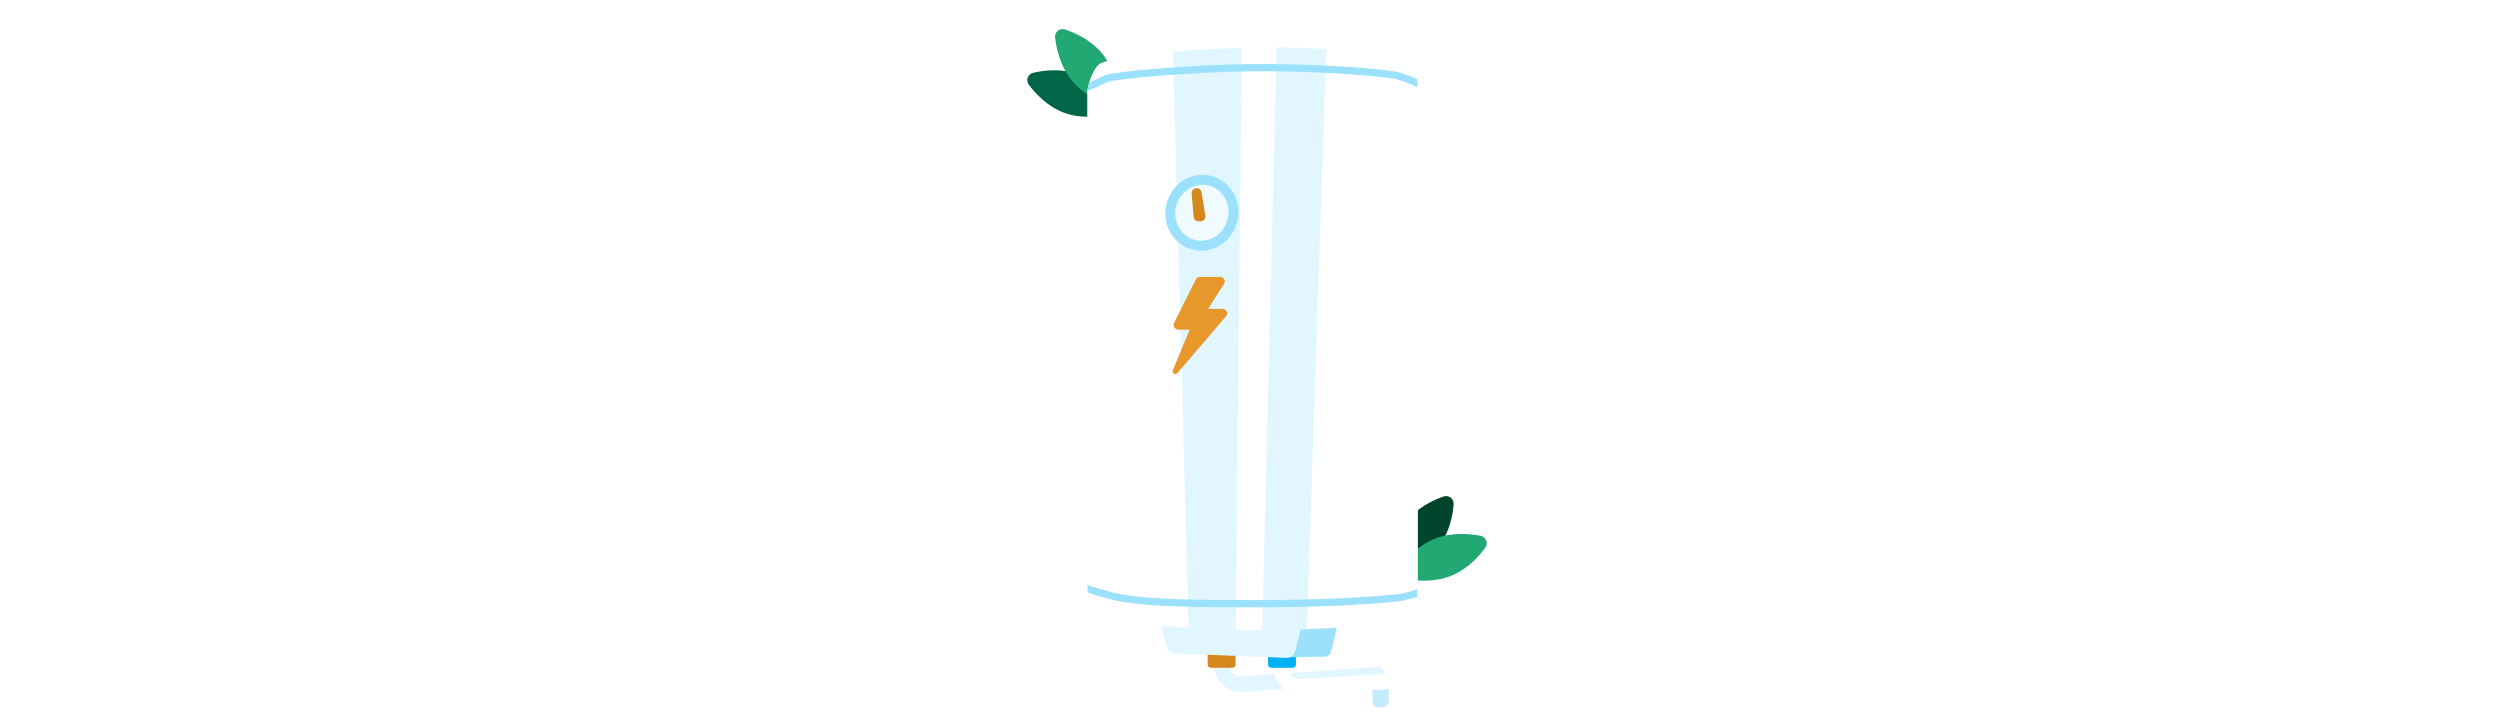 <svg fill="none" height="108" viewBox="0 0 375 108" width="375" xmlns="http://www.w3.org/2000/svg">
<g clip-path="url(#clip0_656_28943)">
<path d="M215.806 81.973C214.177 84.077 211.784 85.209 210.219 85.762C209.395 86.053 208.603 85.447 208.674 84.576C208.806 82.939 209.286 80.371 210.909 78.274C212.538 76.17 214.932 75.038 216.496 74.485C217.321 74.194 218.112 74.8 218.042 75.671C217.91 77.308 217.429 79.876 215.806 81.973Z" fill="#00452B"></path>
<path d="M215.255 80.794C212.778 81.761 211.038 83.687 210.07 85.016C209.549 85.733 209.925 86.67 210.796 86.835C212.443 87.146 215.096 87.376 217.591 86.402C220.068 85.435 221.808 83.509 222.775 82.18C223.297 81.463 222.92 80.525 222.049 80.361C220.403 80.049 217.749 79.82 215.255 80.794Z" fill="#22A872"></path>
<path d="M161.691 11.137C164.189 12.053 165.992 13.993 166.991 15.317C167.518 16.015 167.18 16.952 166.328 17.149C164.728 17.518 162.135 17.835 159.646 16.922C157.148 16.005 155.345 14.066 154.345 12.742C153.818 12.044 154.157 11.106 155.009 10.91C156.609 10.541 159.202 10.223 161.691 11.137Z" fill="#006647"></path>
<path d="M160.733 12.018C162.404 14.086 164.766 15.163 166.325 15.683C167.166 15.964 167.946 15.322 167.84 14.442C167.639 12.778 167.055 10.179 165.373 8.096C163.703 6.027 161.341 4.95 159.782 4.43C158.941 4.15 158.161 4.791 158.267 5.671C158.468 7.335 159.051 9.934 160.733 12.018Z" fill="#22A872"></path>
<g filter="url(#filter0_dd_656_28943)">
<rect fill="#C2ECFC" height="3.831" rx="0.891" transform="matrix(-1 0 0 1 208.32 99.124)" width="2.438"></rect>
</g>
<g filter="url(#filter1_dd_656_28943)">
<rect fill="white" height="3.831" rx="0.891" transform="matrix(-1 0 0 1 211.455 100.169)" width="2.09"></rect>
</g>
<path d="M206.636 102.35C207.274 102.305 207.755 101.751 207.71 101.113C207.664 100.475 207.111 99.994 206.473 100.039L206.554 101.195L206.636 102.35ZM183.18 98.118L182.025 98.207L182.175 100.158L183.33 100.069L184.484 99.981L184.334 98.029L183.18 98.118ZM186.297 102.628L186.379 103.784L206.636 102.35L206.554 101.195L206.473 100.039L186.215 101.473L186.297 102.628ZM183.33 100.069L182.175 100.158C182.341 102.317 184.219 103.936 186.379 103.784L186.297 102.628L186.215 101.473C185.326 101.536 184.553 100.869 184.484 99.981L183.33 100.069Z" fill="#E1F6FF"></path>
<path d="M210.245 103.255C210.883 103.217 211.369 102.668 211.33 102.029C211.292 101.391 210.743 100.905 210.105 100.944L210.175 102.099L210.245 103.255ZM192.229 98.842H191.072V100.233H192.229H193.387V98.842H192.229ZM195.177 103.007L195.246 104.163L210.245 103.255L210.175 102.099L210.105 100.944L195.107 101.851L195.177 103.007ZM192.229 100.233H191.072C191.072 102.501 192.983 104.3 195.246 104.163L195.177 103.007L195.107 101.851C194.174 101.908 193.387 101.167 193.387 100.233H192.229Z" fill="white"></path>
<rect fill="#00B0F4" height="3.135" rx="0.463" width="4.18" x="190.209" y="97.034"></rect>
<rect fill="#D4871A" height="1.975" rx="0.232" stroke="#D4871A" stroke-width="0.463" width="3.717" x="181.384" y="97.962"></rect>
<path d="M192.819 98.529L184.655 95.196C183.714 94.812 183.989 93.412 185.005 93.412H199.55C200.153 93.412 200.595 93.978 200.449 94.563L199.642 97.791C199.54 98.197 199.179 98.485 198.761 98.493L193.186 98.597C193.061 98.6 192.936 98.576 192.819 98.529Z" fill="#9BE1FD"></path>
<path d="M175.411 96.872L174.781 94.353C174.635 93.768 175.077 93.202 175.68 93.202H193.758C194.361 93.202 194.803 93.768 194.657 94.353L193.861 97.538C193.754 97.964 193.363 98.257 192.925 98.239L176.272 97.573C175.861 97.557 175.511 97.271 175.411 96.872Z" fill="#E1F6FF" stroke="#E1F6FF" stroke-width="0.891"></path>
<path d="M163.091 89.249V13.596C163.091 13.596 163.579 10.696 164.901 9.614C166.892 7.985 199.469 4.909 211.415 9.614C212.681 10.113 212.681 12.691 212.681 12.691V89.249C212.681 89.249 212.163 91.618 211.053 92.507C209.243 93.955 197.188 94.504 188.248 94.498C179.379 94.491 168.158 93.593 165.625 92.507C163.091 91.421 163.091 89.249 163.091 89.249Z" fill="white"></path>
<path d="M191.506 7.114C194.028 7.127 196.535 7.205 198.926 7.368L196.031 94.371C193.771 94.447 191.482 94.487 189.334 94.496L191.506 7.114Z" fill="#E1F6FF"></path>
<path d="M175.94 7.777C179.058 7.5 182.601 7.281 186.257 7.178L185.352 94.467C183.015 94.419 180.602 94.319 178.293 94.179L175.94 7.777Z" fill="#E1F6FF"></path>
<path clip-rule="evenodd" d="M163.141 88.822C163.141 88.822 163.099 87.919 163.141 87.789C163.296 87.839 163.75 87.964 163.906 88.012C164.198 88.103 164.607 88.228 165.075 88.363C166.014 88.636 167.169 88.946 168.077 89.114C172.883 90.004 180.568 90.007 188.692 90.01L188.792 90.01C196.987 90.013 204.867 89.648 209.726 89.109C210.258 89.049 210.946 88.879 211.52 88.716C211.803 88.635 212.094 88.528 212.271 88.472C212.364 88.442 212.509 88.412 212.601 88.38V89.506C212.416 89.565 212.114 89.676 211.817 89.76C211.233 89.927 210.473 90.118 209.846 90.188C204.932 90.734 197.009 91.099 188.791 91.096L188.575 91.096C180.541 91.093 172.783 91.09 167.879 90.182C166.916 90.004 165.718 89.681 164.772 89.406C164.297 89.268 163.881 89.141 163.583 89.049L163.141 88.822Z" fill="#9BE1FD" fill-rule="evenodd"></path>
<path clip-rule="evenodd" d="M208.977 11.78C205.579 11.244 195.714 10.576 187.17 10.701C183.038 10.761 178.084 11.032 173.999 11.355C171.957 11.517 170.136 11.692 168.747 11.859C168.052 11.943 167.47 12.025 167.025 12.101C166.56 12.181 166.294 12.247 166.195 12.288C165.669 12.506 165.001 12.818 164.459 13.078C164.143 13.229 163.141 13.599 163.141 13.599L163.312 12.568C163.312 12.568 163.668 12.253 163.989 12.099C164.535 11.837 165.224 11.515 165.779 11.285C166.007 11.191 166.39 11.108 166.841 11.031C167.312 10.95 167.913 10.866 168.617 10.781C170.026 10.611 171.862 10.435 173.913 10.273C178.015 9.948 182.993 9.676 187.155 9.615C195.735 9.49 205.667 10.158 209.147 10.707C209.95 10.834 210.901 11.171 211.628 11.461C211.997 11.608 212.372 11.778 212.601 11.881V13.083C212.542 13.056 212.211 12.89 212.102 12.841C211.883 12.743 211.577 12.61 211.225 12.469C210.512 12.184 209.654 11.887 208.977 11.78Z" fill="#9BE1FD" fill-rule="evenodd"></path>
<ellipse cx="180.285" cy="31.916" fill="#F0FBFF" rx="4.728" ry="4.958" stroke="#9BE1FD" stroke-width="1.49" transform="rotate(14.076 180.285 31.916)"></ellipse>
<path d="M179.785 32.459L179.494 28.966L180.076 32.459H179.785Z" fill="#D4871A" stroke="#D4871A" stroke-linecap="round" stroke-linejoin="round" stroke-width="1.49"></path>
<path d="M182.929 41.861H179.924C179.785 41.861 179.658 41.941 179.599 42.067L176.404 48.862C176.286 49.114 176.47 49.404 176.749 49.404H178.852L176.318 55.919L183.918 46.661H181.232C180.932 46.661 180.75 46.33 180.91 46.077L183.232 42.412C183.383 42.173 183.211 41.861 182.929 41.861Z" fill="#E6982B"></path>
<path d="M183.049 41.85H179.981C179.845 41.85 179.72 41.926 179.66 42.048L176.386 48.595C176.267 48.833 176.44 49.114 176.707 49.114H178.392C178.648 49.114 178.822 49.374 178.724 49.61L176.208 55.678C176.169 55.772 176.293 55.848 176.359 55.771L183.668 47.24C183.868 47.007 183.702 46.648 183.396 46.648H181.289C181.005 46.648 180.834 46.334 180.987 46.096L183.351 42.402C183.504 42.163 183.333 41.85 183.049 41.85Z" stroke="#E6982B" stroke-width="0.628"></path>
</g>
<defs>
<filter color-interpolation-filters="sRGB" filterUnits="userSpaceOnUse" height="17.203" id="filter0_dd_656_28943" width="15.81" x="199.196" y="94.667">
<feFlood flood-opacity="0" result="BackgroundImageFix"></feFlood>
<feColorMatrix in="SourceAlpha" result="hardAlpha" type="matrix" values="0 0 0 0 0 0 0 0 0 0 0 0 0 0 0 0 0 0 127 0"></feColorMatrix>
<feOffset dy="2.229"></feOffset>
<feGaussianBlur stdDeviation="3.343"></feGaussianBlur>
<feColorMatrix type="matrix" values="0 0 0 0 0.349 0 0 0 0 0.439 0 0 0 0 0.569 0 0 0 0.1 0"></feColorMatrix>
<feBlend in2="BackgroundImageFix" mode="normal" result="effect1_dropShadow_656_28943"></feBlend>
<feColorMatrix in="SourceAlpha" result="hardAlpha" type="matrix" values="0 0 0 0 0 0 0 0 0 0 0 0 0 0 0 0 0 0 127 0"></feColorMatrix>
<feOffset dy="0.891"></feOffset>
<feGaussianBlur stdDeviation="0.891"></feGaussianBlur>
<feColorMatrix type="matrix" values="0 0 0 0 0.349 0 0 0 0 0.439 0 0 0 0 0.569 0 0 0 0.15 0"></feColorMatrix>
<feBlend in2="effect1_dropShadow_656_28943" mode="normal" result="effect2_dropShadow_656_28943"></feBlend>
<feBlend in="SourceGraphic" in2="effect2_dropShadow_656_28943" mode="normal" result="shape"></feBlend>
</filter>
<filter color-interpolation-filters="sRGB" filterUnits="userSpaceOnUse" height="17.203" id="filter1_dd_656_28943" width="15.461" x="202.68" y="95.712">
<feFlood flood-opacity="0" result="BackgroundImageFix"></feFlood>
<feColorMatrix in="SourceAlpha" result="hardAlpha" type="matrix" values="0 0 0 0 0 0 0 0 0 0 0 0 0 0 0 0 0 0 127 0"></feColorMatrix>
<feOffset dy="2.229"></feOffset>
<feGaussianBlur stdDeviation="3.343"></feGaussianBlur>
<feColorMatrix type="matrix" values="0 0 0 0 0.349 0 0 0 0 0.439 0 0 0 0 0.569 0 0 0 0.1 0"></feColorMatrix>
<feBlend in2="BackgroundImageFix" mode="normal" result="effect1_dropShadow_656_28943"></feBlend>
<feColorMatrix in="SourceAlpha" result="hardAlpha" type="matrix" values="0 0 0 0 0 0 0 0 0 0 0 0 0 0 0 0 0 0 127 0"></feColorMatrix>
<feOffset dy="0.891"></feOffset>
<feGaussianBlur stdDeviation="0.891"></feGaussianBlur>
<feColorMatrix type="matrix" values="0 0 0 0 0.349 0 0 0 0 0.439 0 0 0 0 0.569 0 0 0 0.15 0"></feColorMatrix>
<feBlend in2="effect1_dropShadow_656_28943" mode="normal" result="effect2_dropShadow_656_28943"></feBlend>
<feBlend in="SourceGraphic" in2="effect2_dropShadow_656_28943" mode="normal" result="shape"></feBlend>
</filter>
<clipPath id="clip0_656_28943">
<rect fill="white" height="108" width="375"></rect>
</clipPath>
</defs>
</svg>
